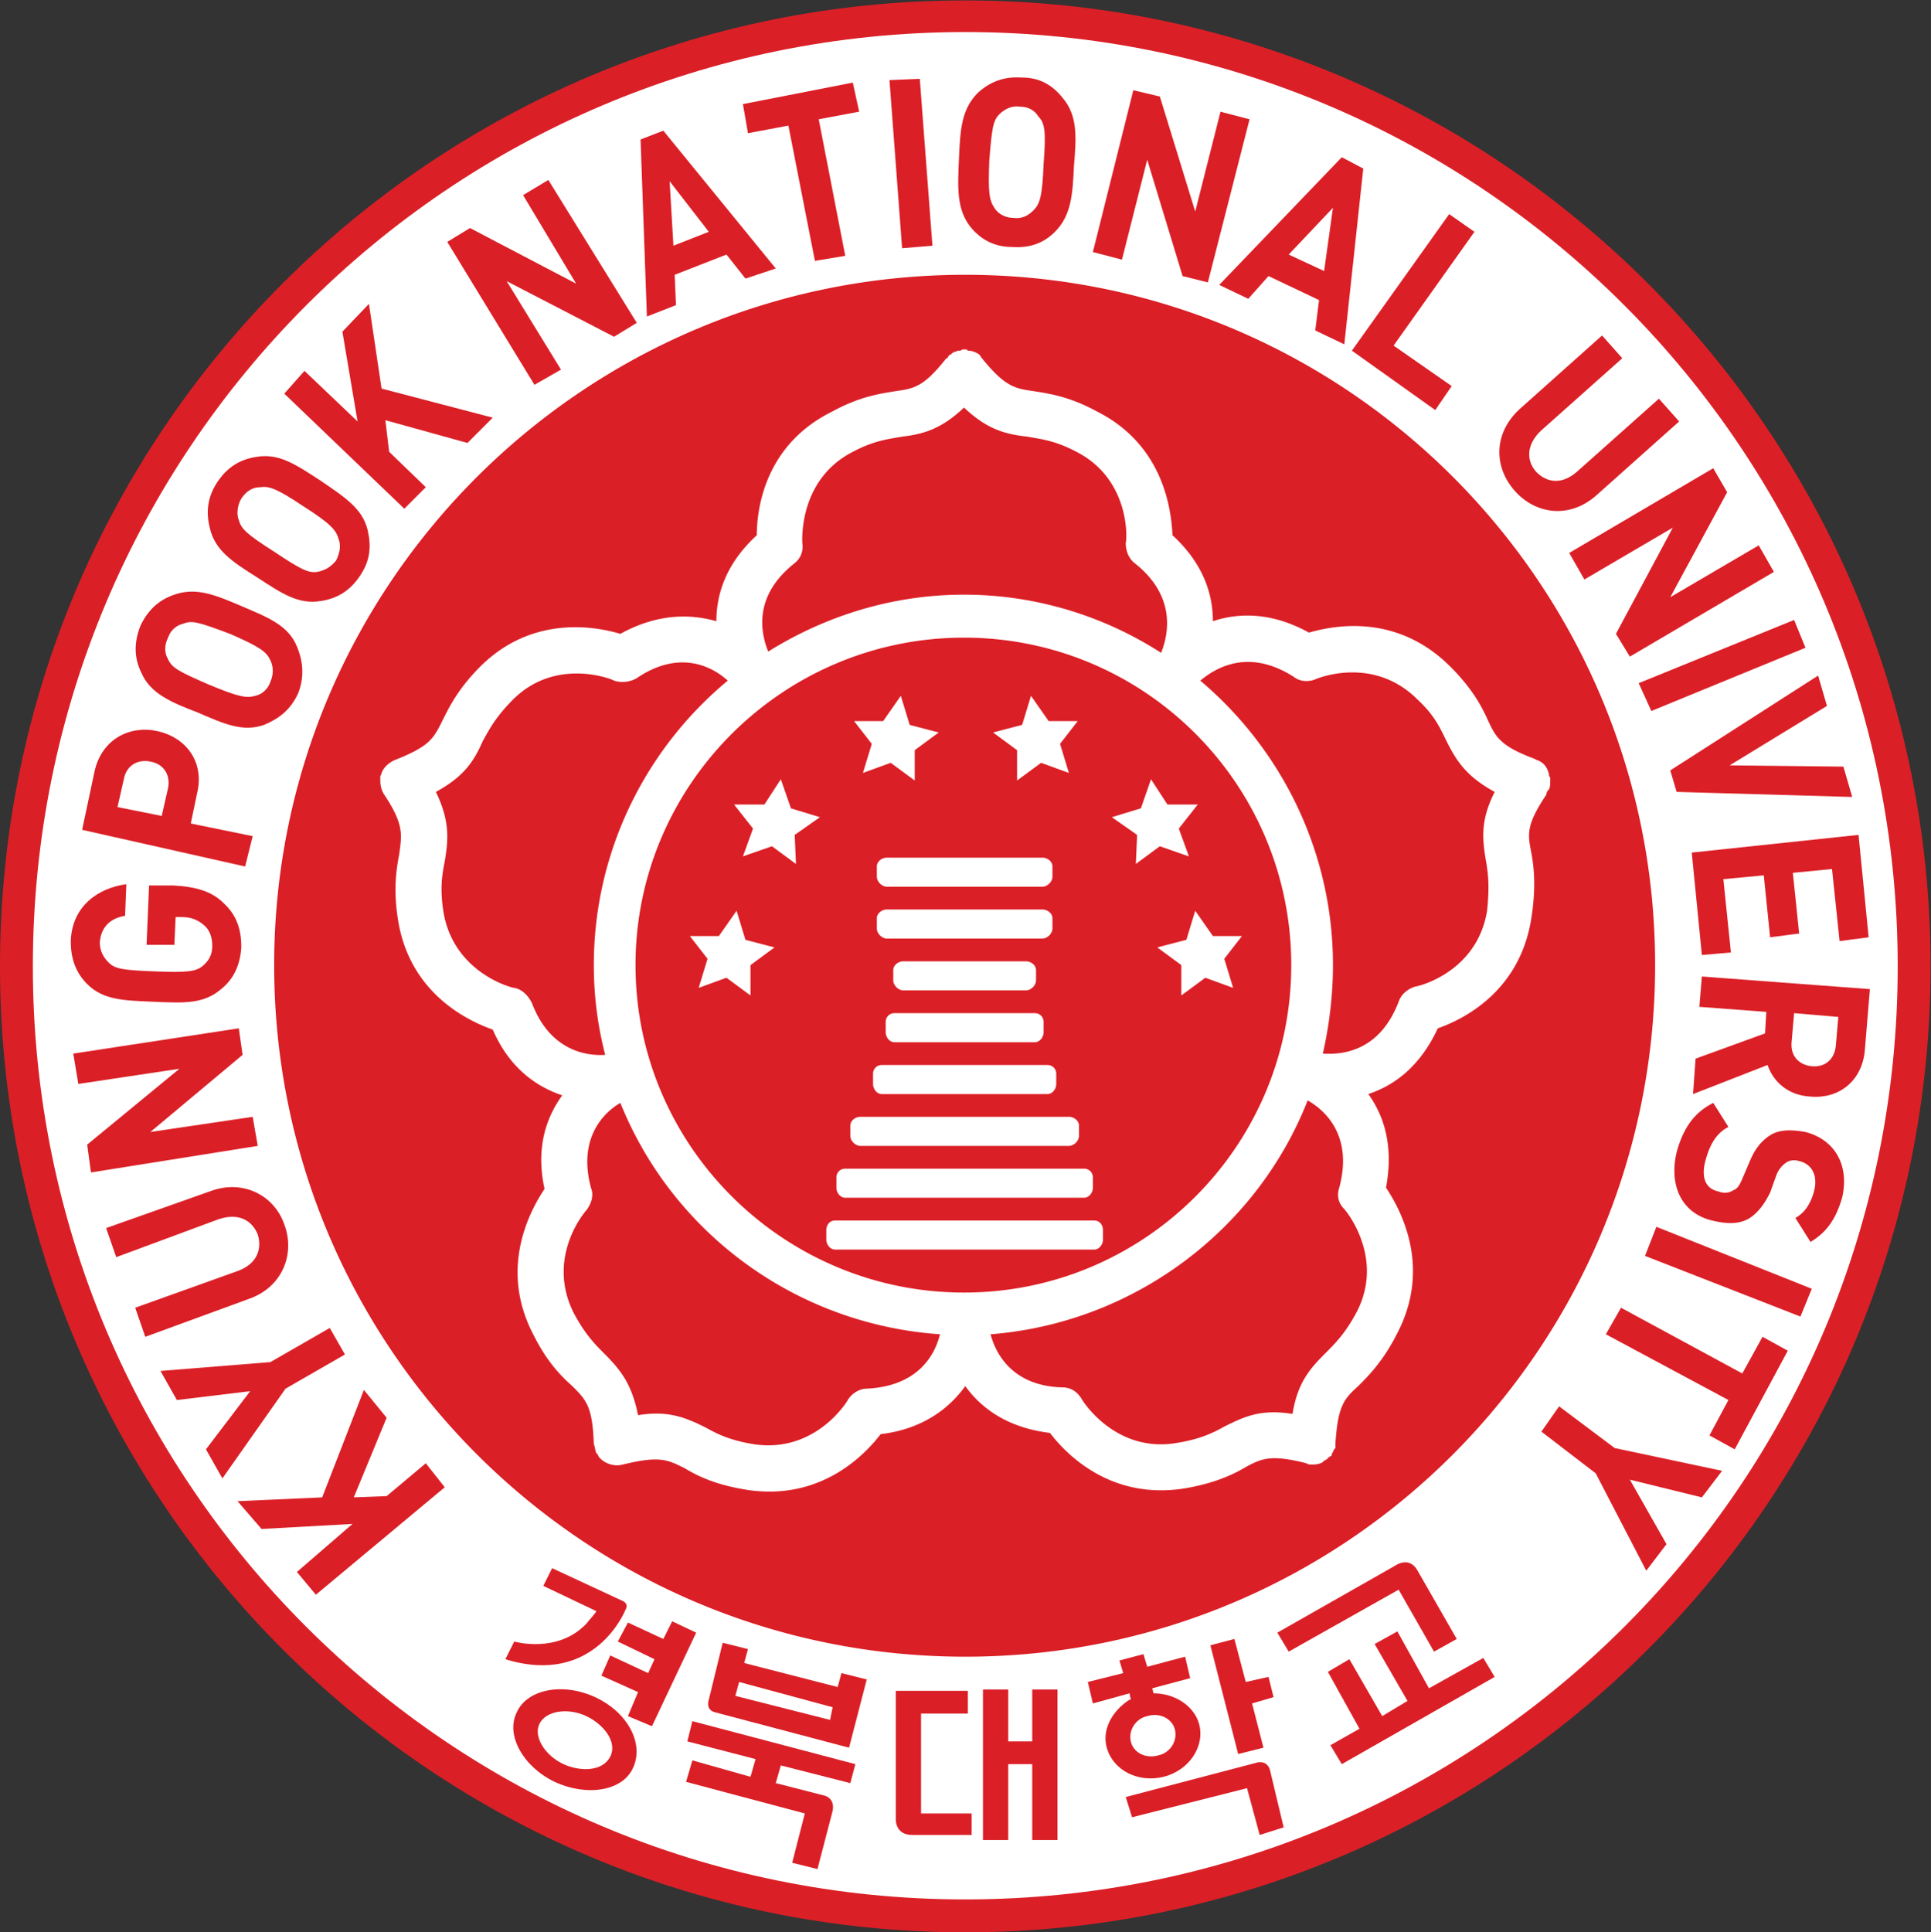 <svg xmlns="http://www.w3.org/2000/svg" xml:space="preserve" width="499.719" height="500" viewBox="0 0 499.719 500"><rect x="0" y="0" width="499.719" height="500" fill="#333333" stroke="none"/><path d="M155.544 311.262C69.627 311.262 0 241.595 0 155.631 0 69.668 69.627 0 155.544 0c85.913 0 155.543 69.668 155.543 155.631 0 85.964-69.63 155.631-155.543 155.631z" style="fill:#db1f26;fill-opacity:1;fill-rule:nonzero;stroke:none;stroke-width:.1" transform="matrix(1.606 0 0 -1.606 0 500)"/><path d="M155.544 5.298c-83.066 0-150.25 67.221-150.25 150.333s67.184 150.537 150.25 150.537c83.063 0 150.251-67.425 150.251-150.537 0-83.112-67.188-150.333-150.251-150.333" style="fill:#fff;fill-opacity:1;fill-rule:nonzero;stroke:none;stroke-width:.1" transform="matrix(1.606 0 0 -1.606 0 500)"/><path d="M97.52 141.371a57.485 57.485 0 0 0-1.832 14.464c0 18.537 8.551 35.037 21.58 45.833-2.443 2.242-7.737 5.094-14.659.408-1.016-.612-2.443-.816-3.665-.408-.203.204-9.365 3.871-16.285-3.055-2.85-2.851-3.87-4.889-4.886-6.723-1.426-3.259-3.055-5.704-7.534-8.147 2.24-4.684 2.035-7.539 1.425-11.204-.408-2.037-.815-4.277-.204-8.15 1.63-9.777 10.995-12.22 11.402-12.22 1.222-.204 2.24-1.224 2.85-2.445 2.85-7.537 8.55-8.557 11.808-8.353zm118.288-21.388c2.239 8.353-2.243 12.425-5.092 14.055-8.144-20.777-27.892-35.852-51.1-37.684.815-3.055 3.46-8.353 11.605-8.557 1.425 0 2.442-.815 3.054-1.833.203-.408 5.496-8.759 15.268-7.13 3.868.612 5.903 1.63 7.738 2.648 3.257 1.63 5.903 2.854 10.993 2.04.813 5.089 2.85 7.33 5.291 9.777 1.629 1.63 3.258 3.258 5.092 6.722 4.479 8.758-1.834 16.294-2.036 16.498-1.018 1.019-1.221 2.242-.813 3.464zM99.964 133.632c-2.852-1.63-6.923-5.909-4.683-13.853.406-1.018 0-2.445-.815-3.464-.203-.203-6.515-7.536-2.036-16.498 1.833-3.463 3.462-5.094 4.886-6.518 2.648-2.649 4.478-4.89 5.497-9.982 4.887.815 7.738-.408 10.995-2.039 1.831-1.018 3.867-2.036 7.737-2.648 9.77-1.425 14.861 6.722 15.064 7.13.613 1.02 1.833 1.833 3.055 1.833 8.348.408 10.993 5.502 11.807 8.76-23.412 1.629-43.16 16.499-51.507 37.279zm108.106 22.203c0 29.131-23.617 52.76-52.729 52.76-29.113 0-52.935-23.629-52.935-52.76 0-29.129 23.822-52.759 52.935-52.759 29.112 0 52.729 23.63 52.729 52.759zm-43.365 38.704 1.427 4.684 2.849-4.074h4.682l-2.85-3.665 1.425-4.686-4.477 1.631-3.872-2.853v4.89l-3.867 2.85zm-20.563-46.445h22.6c.813 0 1.425-.611 1.425-1.425v-1.63c0-.815-.612-1.629-1.425-1.629h-22.6c-.814 0-1.424.814-1.424 1.629v1.63c0 .814.61 1.425 1.424 1.425zm-.204 5.297v1.629c0 .815.816 1.426 1.628 1.426h19.749c.817 0 1.629-.611 1.629-1.426v-1.629c0-.816-.812-1.63-1.629-1.63h-19.749c-.812 0-1.628.814-1.628 1.63zm24.025 6.723h-25.042c-.815 0-1.628.813-1.628 1.629v1.629c0 .813.813 1.426 1.628 1.426h25.042c.812 0 1.629-.613 1.629-1.426v-1.629c0-.816-.817-1.629-1.629-1.629zm-25.857-20.372h26.669c.817 0 1.427-.611 1.427-1.426v-1.629c0-.816-.61-1.631-1.427-1.631h-26.669c-.813 0-1.425.815-1.425 1.631v1.629c0 .815.612 1.426 1.425 1.426zm25.857 33.407c.812 0 1.629-.61 1.629-1.425v-1.63c0-.815-.817-1.629-1.629-1.629h-25.042c-.815 0-1.628.814-1.628 1.629v1.63c0 .815.813 1.425 1.628 1.425zm-25.653 22 2.849 4.074 1.427-4.684 4.682-1.223-3.869-2.85v-4.89l-3.867 2.853-4.48-1.631 1.426 4.686-2.851 3.665zm-5.292-65.184c0 .814.813 1.426 1.628 1.426h33.592c.814 0 1.629-.612 1.629-1.426v-1.629c0-.817-.815-1.63-1.629-1.63h-33.592c-.815 0-1.628.813-1.628 1.63zm-2.241-8.352c0 .814.612 1.425 1.425 1.425h38.479c.815 0 1.425-.611 1.425-1.425v-1.63c0-.816-.61-1.629-1.425-1.629h-38.479c-.813 0-1.425.813-1.425 1.629zm-13.844 29.332-3.868 2.855-4.48-1.631 1.426 4.685-2.851 3.666h4.683l2.849 4.074 1.427-4.684 4.684-1.223-3.87-2.852zm7.329 21.188-3.867 2.85-4.683-1.63 1.629 4.482-3.054 3.871h4.887l2.645 4.072 1.629-4.683 4.683-1.427-4.072-2.852zm49.473-60.501c0-.817-.61-1.631-1.426-1.631h-41.736c-.813 0-1.425.814-1.425 1.631v1.424c0 1.019.612 1.631 1.425 1.631h41.736c.816 0 1.426-.612 1.426-1.631zm1.427 68.036 4.681 1.427 1.629 4.683 2.646-4.072h4.887l-3.054-3.871 1.629-4.482-4.683 1.63-3.869-2.85.204 4.683zm7.328-20.981 4.682 1.223 1.425 4.684 2.849-4.074h4.685l-2.85-3.666 1.423-4.685-4.478 1.631-3.869-2.855v4.89zm-31.149 56.834c11.603 0 22.597-3.464 31.76-9.372 1.221 3.058 2.442 9.168-4.277 14.462-1.016.816-1.425 2.04-1.425 3.261.205.408.815 10.184-7.939 14.667-3.462 1.833-5.699 2.038-7.942 2.444-3.663.408-6.512 1.224-10.177 4.685-3.666-3.461-6.516-4.277-9.978-4.685-2.238-.406-4.478-.611-7.94-2.444-8.754-4.483-8.143-14.259-8.143-14.667.204-1.221-.204-2.445-1.221-3.261-6.718-5.294-5.497-11.202-4.276-14.258 9.161 5.704 19.952 9.168 31.558 9.168zm.203 51.538c-61.485 0-111.366-49.91-111.366-111.224 0-61.52 49.88-111.427 111.366-111.427 61.484 0 111.161 49.907 111.161 111.427 0 61.314-49.677 111.224-111.161 111.224zm94.059-82.91c-.205-.202-.408-.406-.408-.814-3.257-4.888-3.053-6.315-2.443-9.369.408-2.242.814-5.501 0-10.594-1.831-11.816-10.994-16.295-15.064-17.723-2.85-6.111-6.923-9.166-11.2-10.593 2.648-3.665 4.073-8.554 2.85-15.073 2.445-3.668 7.331-12.835 1.835-23.426-2.241-4.482-4.685-6.925-6.313-8.556-2.239-2.037-3.257-3.055-3.666-9.167v-.813l-.202-.204-.202-.408-.204-.408V76.8l-.407-.204-.205-.205-.203-.204-.406-.204-.204-.204s-.204-.204-.408-.204c-.408-.204-1.019-.204-1.425-.204-.204 0-.612 0-.814.204-5.701 1.427-7.126.816-9.773-.61-2.037-1.222-5.089-2.65-9.975-3.46-11.81-1.836-18.935 5.497-21.582 8.96-6.718.814-10.994 3.872-13.64 7.537-2.648-3.665-6.923-6.925-13.641-7.74-2.647-3.462-9.772-10.797-21.582-8.962-5.089.812-7.938 2.239-9.974 3.463-2.85 1.424-4.074 2.037-9.978.608-1.425-.406-3.053.204-3.866 1.225l-.204.406-.204.204c-.203.408-.203 1.018-.407 1.425-.204 6.112-1.222 7.13-3.46 9.371-1.833 1.631-4.074 3.87-6.312 8.353-5.498 10.592-.612 19.758 1.83 23.425-1.424 6.519.205 11.408 2.852 15.075-4.276 1.425-8.551 4.481-11.197 10.592-4.074 1.427-13.438 5.907-15.27 17.723-.815 5.093-.203 8.351.205 10.593.405 3.054.813 4.685-2.444 9.573-.408.612-.613 1.427-.613 2.241v.61c0 .204.205.409.205.612.408 1.018 1.223 1.631 2.036 2.037 5.7 2.241 6.312 3.464 7.736 6.314 1.018 2.039 2.443 5.094 6.109 8.761 8.347 8.351 18.527 6.519 22.6 5.297 5.903 3.257 11.195 3.257 15.472 2.036 0 4.482 1.628 9.368 6.513 13.852 0 4.483 1.425 14.667 12.217 19.963 4.479 2.443 7.736 2.851 10.179 3.259 2.85.406 4.479.61 8.144 5.296h.204c0 .204.202.408.406.612h.204c0 .202.204.202.408.409h.203l.408.202h.406l.408.202h.611l.202-.202c.612 0 1.222-.202 1.832-.611.204-.204.408-.612.612-.816 3.666-4.482 5.294-4.686 8.144-5.092 2.443-.408 5.7-.816 10.179-3.259 10.586-5.296 12.012-15.48 12.215-19.963 4.885-4.484 6.514-9.37 6.514-13.852 4.277 1.427 9.571 1.427 15.474-1.834 4.274 1.224 14.253 3.055 22.802-5.499 3.665-3.667 5.091-6.519 6.106-8.761 1.225-2.647 2.037-4.073 7.535-6.11.203-.204.611-.204.815-.408.814-.407 1.22-1.221 1.425-2.036v-.205l.204-.408v-.406c0-.406 0-1.019-.204-1.427zm-16.491 7.741c-1.019 2.039-1.832 4.074-4.681 6.723-7.128 7.13-16.086 3.463-16.494 3.259-1.017-.408-2.442-.408-3.46.408-7.33 4.686-12.623 1.426-15.066-.612 13.03-10.998 21.379-27.5 21.379-45.833 0-4.89-.611-9.779-1.629-14.26 3.257-.204 9.162.408 12.214 8.354.408 1.22 1.427 2.036 2.647 2.442.409 0 9.977 2.241 11.606 12.223.406 3.871.2 5.908-.204 8.149-.611 3.665-.817 6.517 1.425 11-4.479 2.443-6.108 4.888-7.737 8.147" style="fill:#db1f26;fill-opacity:1;fill-rule:nonzero;stroke:none;stroke-width:.1" transform="matrix(1.606 0 0 -1.606 0 500)"/><path d="m62.299 82.909-5.293-12.833 5.293.202 6.312 5.296 3.053-3.867L50.897 54.39l-3.053 3.667 8.957 7.74-14.657-.813-3.87 4.48 13.64.612 6.72 17.314 3.665-4.481M43.568 91.872l9.57 5.5 2.442-4.277-9.57-5.502-10.178-14.461-2.647 4.685 7.126 9.369-11.808-1.425-2.648 4.685 17.713 1.426M45.807 114.075c1.833-4.889-.405-10.186-5.7-12.019l-16.695-6.11-1.628 4.684 16.49 5.908c2.85 1.018 4.073 3.26 3.258 5.908-1.017 2.444-3.258 3.463-6.311 2.444l-16.49-6.111-1.63 4.686 16.695 5.906c5.293 2.038 10.382-.61 12.01-5.296M39.09 141.371l-14.864-12.427 16.492 2.447.814-4.685-26.875-4.279-.609 4.482 14.861 12.222-16.287-2.444-.815 4.888 26.671 4.074.612-4.278M36.035 165.816c2.239-2.037 2.851-4.481 2.851-7.129-.204-2.852-1.222-5.092-3.258-6.722-2.85-2.445-6.108-2.241-10.79-2.036-4.683.203-8.145.203-10.79 2.85-1.833 1.833-2.646 4.075-2.646 6.927.202 5.704 4.478 8.556 8.957 9.167l-.204-5.094c-2.442-.407-3.87-1.832-4.071-4.277 0-1.427.61-2.445 1.425-3.259 1.018-1.019 2.239-1.223 7.532-1.427 5.09-.204 6.516 0 7.533.815 1.018.815 1.63 1.833 1.63 3.26 0 1.425-.408 2.648-1.426 3.463-1.019.815-2.037 1.221-3.462 1.221H28.3l-.203-4.481h-4.48l.407 9.575h3.868c3.868-.204 6.312-1.02 8.145-2.853M31.759 183.539l-1.018-4.888 9.977-2.039-1.22-4.888-26.266 5.907 2.037 9.575c1.221 5.093 5.7 7.333 10.18 6.314 4.479-1.018 7.533-4.889 6.31-9.981zm-11.808 2.239-1.017-4.48 7.125-1.426 1.02 4.481c.405 2.037-.612 3.871-2.853 4.278-2.034.408-3.867-.611-4.275-2.853M47.844 207.17c1.017-2.447 1.22-4.89.203-7.539-1.22-2.647-3.054-4.074-5.496-5.092-3.461-1.223-6.515.204-10.792 2.037-4.275 1.629-7.533 3.055-8.958 6.314-1.221 2.445-1.221 4.89-.204 7.539 1.224 2.647 3.055 4.276 5.499 5.092 3.46 1.222 6.515 0 10.79-1.833 4.274-1.835 7.532-3.055 8.958-6.518zm-18.324 3.665c-1.017-.202-2.036-1.018-2.442-2.24-.611-1.223-.611-2.446 0-3.464.61-1.425 1.831-2.036 6.514-4.074 4.886-2.037 6.108-2.241 7.533-1.834 1.019.204 2.036 1.02 2.443 2.241.61 1.426.408 2.65 0 3.464-.611 1.425-1.832 2.242-6.515 4.279-4.886 1.831-6.108 2.238-7.533 1.628M59.245 225.909c.61-2.648.407-4.89-1.222-7.333-1.629-2.444-3.664-3.667-6.31-4.075-3.666-.611-6.311 1.224-10.384 3.871-3.868 2.445-6.718 4.279-7.533 7.945-.61 2.445-.408 4.89 1.22 7.333 1.63 2.443 3.666 3.667 6.313 4.075 3.664.611 6.31-1.224 10.384-3.871 3.867-2.647 6.717-4.482 7.532-7.945zm-17.305 6.926c-1.222 0-2.24-.61-3.054-1.834-.612-1.018-.815-2.443-.408-3.463.408-1.424 1.222-2.24 5.7-5.092 4.277-2.85 5.498-3.464 6.923-3.258 1.22.202 2.24.815 3.054 1.831.611 1.224.815 2.445.408 3.464-.408 1.426-1.222 2.444-5.702 5.296-4.275 2.854-5.496 3.259-6.921 3.056M75.327 239.964l-13.232 3.668.612-5.093 5.904-5.704-3.462-3.463-19.342 18.537 3.257 3.669 8.552-8.151-2.444 14.464 4.277 4.482 2.035-13.65L79.4 244.04l-4.074-4.076M98.944 257.077l-17.305 8.961 8.756-14.259-4.277-2.443-14.046 23.018 3.664 2.239 17.1-8.961-8.548 14.26 4.07 2.444 14.251-23.019-3.665-2.24M120.119 266.446l-3.054 3.872-8.347-3.259.204-4.89-4.683-1.833-1.019 28.519 3.665 1.424 18.119-22.204zm-12.217 15.686.612-10.389 5.7 2.24-6.312 8.149M131.927 292.114l4.275-22-4.887-.815-4.274 21.796-6.516-1.223-.813 4.686 17.711 3.463 1.019-4.686-6.515-1.221M145.363 271.336l-2.035 27.093 4.885.203 2.037-26.889-4.887-.407M169.998 273.983c-1.831-1.833-4.072-2.647-6.922-2.445-2.849 0-5.09 1.225-6.719 3.261-2.238 2.851-2.034 6.314-1.832 11 .204 4.684.408 7.944 3.054 10.591 2.037 1.835 4.276 2.65 7.126 2.446 2.85 0 4.887-1.222 6.516-3.259 2.442-2.852 2.239-6.314 1.831-11.001-.203-4.481-.406-7.942-3.054-10.593zm-2.645 18.539c-.611 1.016-1.629 1.629-3.056 1.629-1.221.203-2.442-.408-3.258-1.224-1.017-1.017-1.221-2.24-1.628-7.536-.203-5.093 0-6.314.816-7.537.61-1.018 1.833-1.629 3.053-1.629 1.425-.205 2.444.409 3.258 1.221 1.017 1.018 1.425 2.242 1.629 7.538.406 5.091.202 6.519-.814 7.538M190.561 266.854l-5.7 18.741-4.07-16.094-4.685 1.223 6.516 26.074 4.275-1.017 5.7-18.538 4.072 16.092 4.683-1.221-6.718-26.278-4.073 1.018M211.937 258.093l.612 4.89-8.144 3.871-3.258-3.665-4.682 2.239 19.749 20.575 3.461-1.834-3.054-28.315zm2.853 19.761-7.128-7.536 5.703-2.651 1.425 10.187M217.843 254.836l15.676 22 4.072-2.853-13.03-18.333 9.366-6.52-2.647-3.868-13.437 9.574M244.106 232.225c-3.461 3.868-3.461 9.37.815 13.239l13.232 11.816 3.258-3.667-13.03-11.61c-2.239-2.039-2.646-4.686-.815-6.723 1.832-1.834 4.278-2.038 6.719.204l13.03 11.611 3.258-3.668-13.234-11.814c-4.275-3.87-9.773-3.259-13.233.612M260.393 209.207l9.162 17.11-14.251-8.353-2.444 4.279 23.21 13.648 2.24-3.87-9.162-16.908 14.249 8.351 2.446-4.276-23.21-13.649-2.24 3.668M264.058 201.26l25.043 10.185 1.832-4.479-24.838-10.186-2.037 4.48M270.165 183.743l-1.017 3.463 23.82 15.278 1.424-4.889-15.676-9.575 18.324-.204 1.425-4.889-28.3.816M272.608 173.966l26.875 2.85 1.629-16.5-4.684-.61-1.221 11.61-6.311-.612 1.017-9.777-4.681-.611-1.018 9.982-6.516-.612 1.221-11.815-4.682-.407-1.629 16.502M273.221 140.761l11.197 4.074.204 3.463-10.791.814.406 4.888 27.077-2.035-.814-9.778c-.406-5.092-4.274-7.945-8.753-7.537-3.867.204-6.108 2.648-6.923 5.092l-12.011-4.686zm22.596 2.037.409 4.685-7.125.611-.409-4.684c-.202-2.243 1.221-3.668 3.258-3.872 2.238-.203 3.665 1.223 3.867 3.26M270.165 125.685c1.019 3.667 2.648 6.317 5.905 7.947l2.445-3.871c-2.037-1.019-3.055-3.055-3.666-5.296-.816-2.852 0-4.686 2.037-5.094 1.015-.406 1.83-.204 2.441.204.611.204 1.018.816 1.425 1.834l1.221 2.852c.816 2.037 2.037 3.462 3.462 4.279 1.426.812 3.257.812 5.498.404 4.682-1.221 7.124-5.294 5.903-10.59-1.019-3.464-2.444-5.502-5.089-7.131l-2.442 3.872c1.829 1.017 2.645 2.851 3.052 4.48.611 2.648-.61 4.277-2.444 4.686-.608.204-1.423.204-2.033-.205-.612-.406-1.225-1.018-1.629-2.035l-1.019-2.854c-1.018-2.037-2.037-3.258-3.259-4.072-1.628-1.02-3.663-1.02-6.107-.408-5.089 1.222-6.922 5.907-5.701 10.998M266.907 113.669l25.043-9.983-1.832-4.48-25.042 9.777 1.831 4.686M278.515 85.76l-19.751 10.594 2.444 4.276 19.544-10.59 3.258 5.906 4.072-2.24-8.552-15.89-4.07 2.241 3.055 5.704M257.135 73.945l-8.754 6.723 2.85 4.074 8.959-6.72 17.305-3.669-3.258-4.277-11.604 2.852 5.903-10.39-3.258-4.276-8.143 15.683M134.167 19.556l-2.444-9.37-4.072 1.02 2.036 7.943-19.136 5.094 1.017 3.46 9.365-2.648.815 2.853-10.994 2.852.814 3.258 26.263-6.924-.813-3.055-11.199 2.85-.815-2.85 7.94-2.039s1.629-.408 1.223-2.444M115.232 35.445l21.581-5.702 2.851 10.998-4.071 1.02-.613-2.241-15.064 3.868.609 2.243-4.071 1.018-2.24-9.167s-.61-1.629 1.018-2.037zm18.935.817-.407-2.04-15.27 3.872.611 2.24 15.066-4.072M146.992 15.685h9.57v3.464h-8.145V35.24h7.533v3.667h-11.604V18.333s-.204-2.648 2.646-2.648M166.334 30.76h-3.868v8.352h-4.072V14.87h4.072v12.224h3.868V14.87h4.07v24.242h-4.07V30.76M230.262 39.316l-5.089 9.166-3.666-2.035 5.295-9.169-4.074-2.443-5.291 9.166-3.463-2.037 5.091-9.166-4.683-2.65 1.832-3.054 24.635 14.055-1.833 3.055-8.754-4.888" style="fill:#db1f26;fill-opacity:1;fill-rule:nonzero;stroke:none;stroke-width:.1" transform="matrix(1.606 0 0 -1.606 0 500)"/><path d="m228.431 58.262 6.31-11.002-3.665-2.038-5.701 9.983-17.713-9.983-1.833 3.058 19.344 10.998s2.037 1.223 3.258-1.016M202.37 27.298l-20.971-5.502 1.017-3.259 18.53 4.685 2.034-7.537 3.868 1.223-2.24 9.37c-.61 1.63-2.238 1.02-2.238 1.02zm-1.629 13.035-1.831 6.927-3.87-1.017 4.479-17.521 4.072 1.021-1.832 7.129 3.46 1.017-.814 3.26zm-18.729-2.851c-2.85-1.833-4.479-4.888-3.666-7.739 1.018-3.668 5.091-5.704 9.162-4.688 4.072 1.02 6.718 4.89 5.699 8.557-.812 2.854-3.868 4.89-7.327 4.89l-.206.814 6.108 1.629-.814 3.463-6.107-1.628-.61 2.036-3.868-1.02.61-2.036-5.701-1.427.814-3.461 5.906 1.63.202-1.02zm2.849-2.647c2.036.61 4.071-.408 4.478-2.24.408-1.835-.813-3.668-2.646-4.077-2.036-.61-4.071.409-4.479 2.242-.406 1.834.814 3.667 2.647 4.075M101.998 26.483c1.833 3.87-.813 8.962-6.106 11.406-5.294 2.444-10.995 1.223-12.624-2.444-1.833-3.667 1.02-8.76 6.107-11.202 5.295-2.447 10.994-1.427 12.623 2.24zm-11.197.611c-3.054 1.424-4.885 4.481-3.868 6.518 1.018 2.037 4.48 2.65 7.533 1.223 2.646-1.223 5.09-4.075 3.87-6.52-1.224-2.444-4.887-2.444-7.535-1.22M100.369 53.372l-11.4 5.296-1.424-2.852 8.55-4.073c-.203-.408-.814-1.021-1.63-2.038-4.682-4.889-11.603-2.854-11.603-2.854l-1.426-2.85c14.456-4.481 19.341 7.944 19.341 7.944.612 1.02-.408 1.427-.408 1.427zm7.942-3.261-1.426-2.85-5.7 2.647-1.63-3.057 5.905-2.85-1.018-2.24-6.107 2.851-1.426-3.259 5.904-2.65-1.628-3.868 3.868-1.63 7.126 15.075-3.868 1.83" style="fill:#db1f26;fill-opacity:1;fill-rule:nonzero;stroke:none;stroke-width:.1" transform="matrix(1.606 0 0 -1.606 0 500)"/></svg>